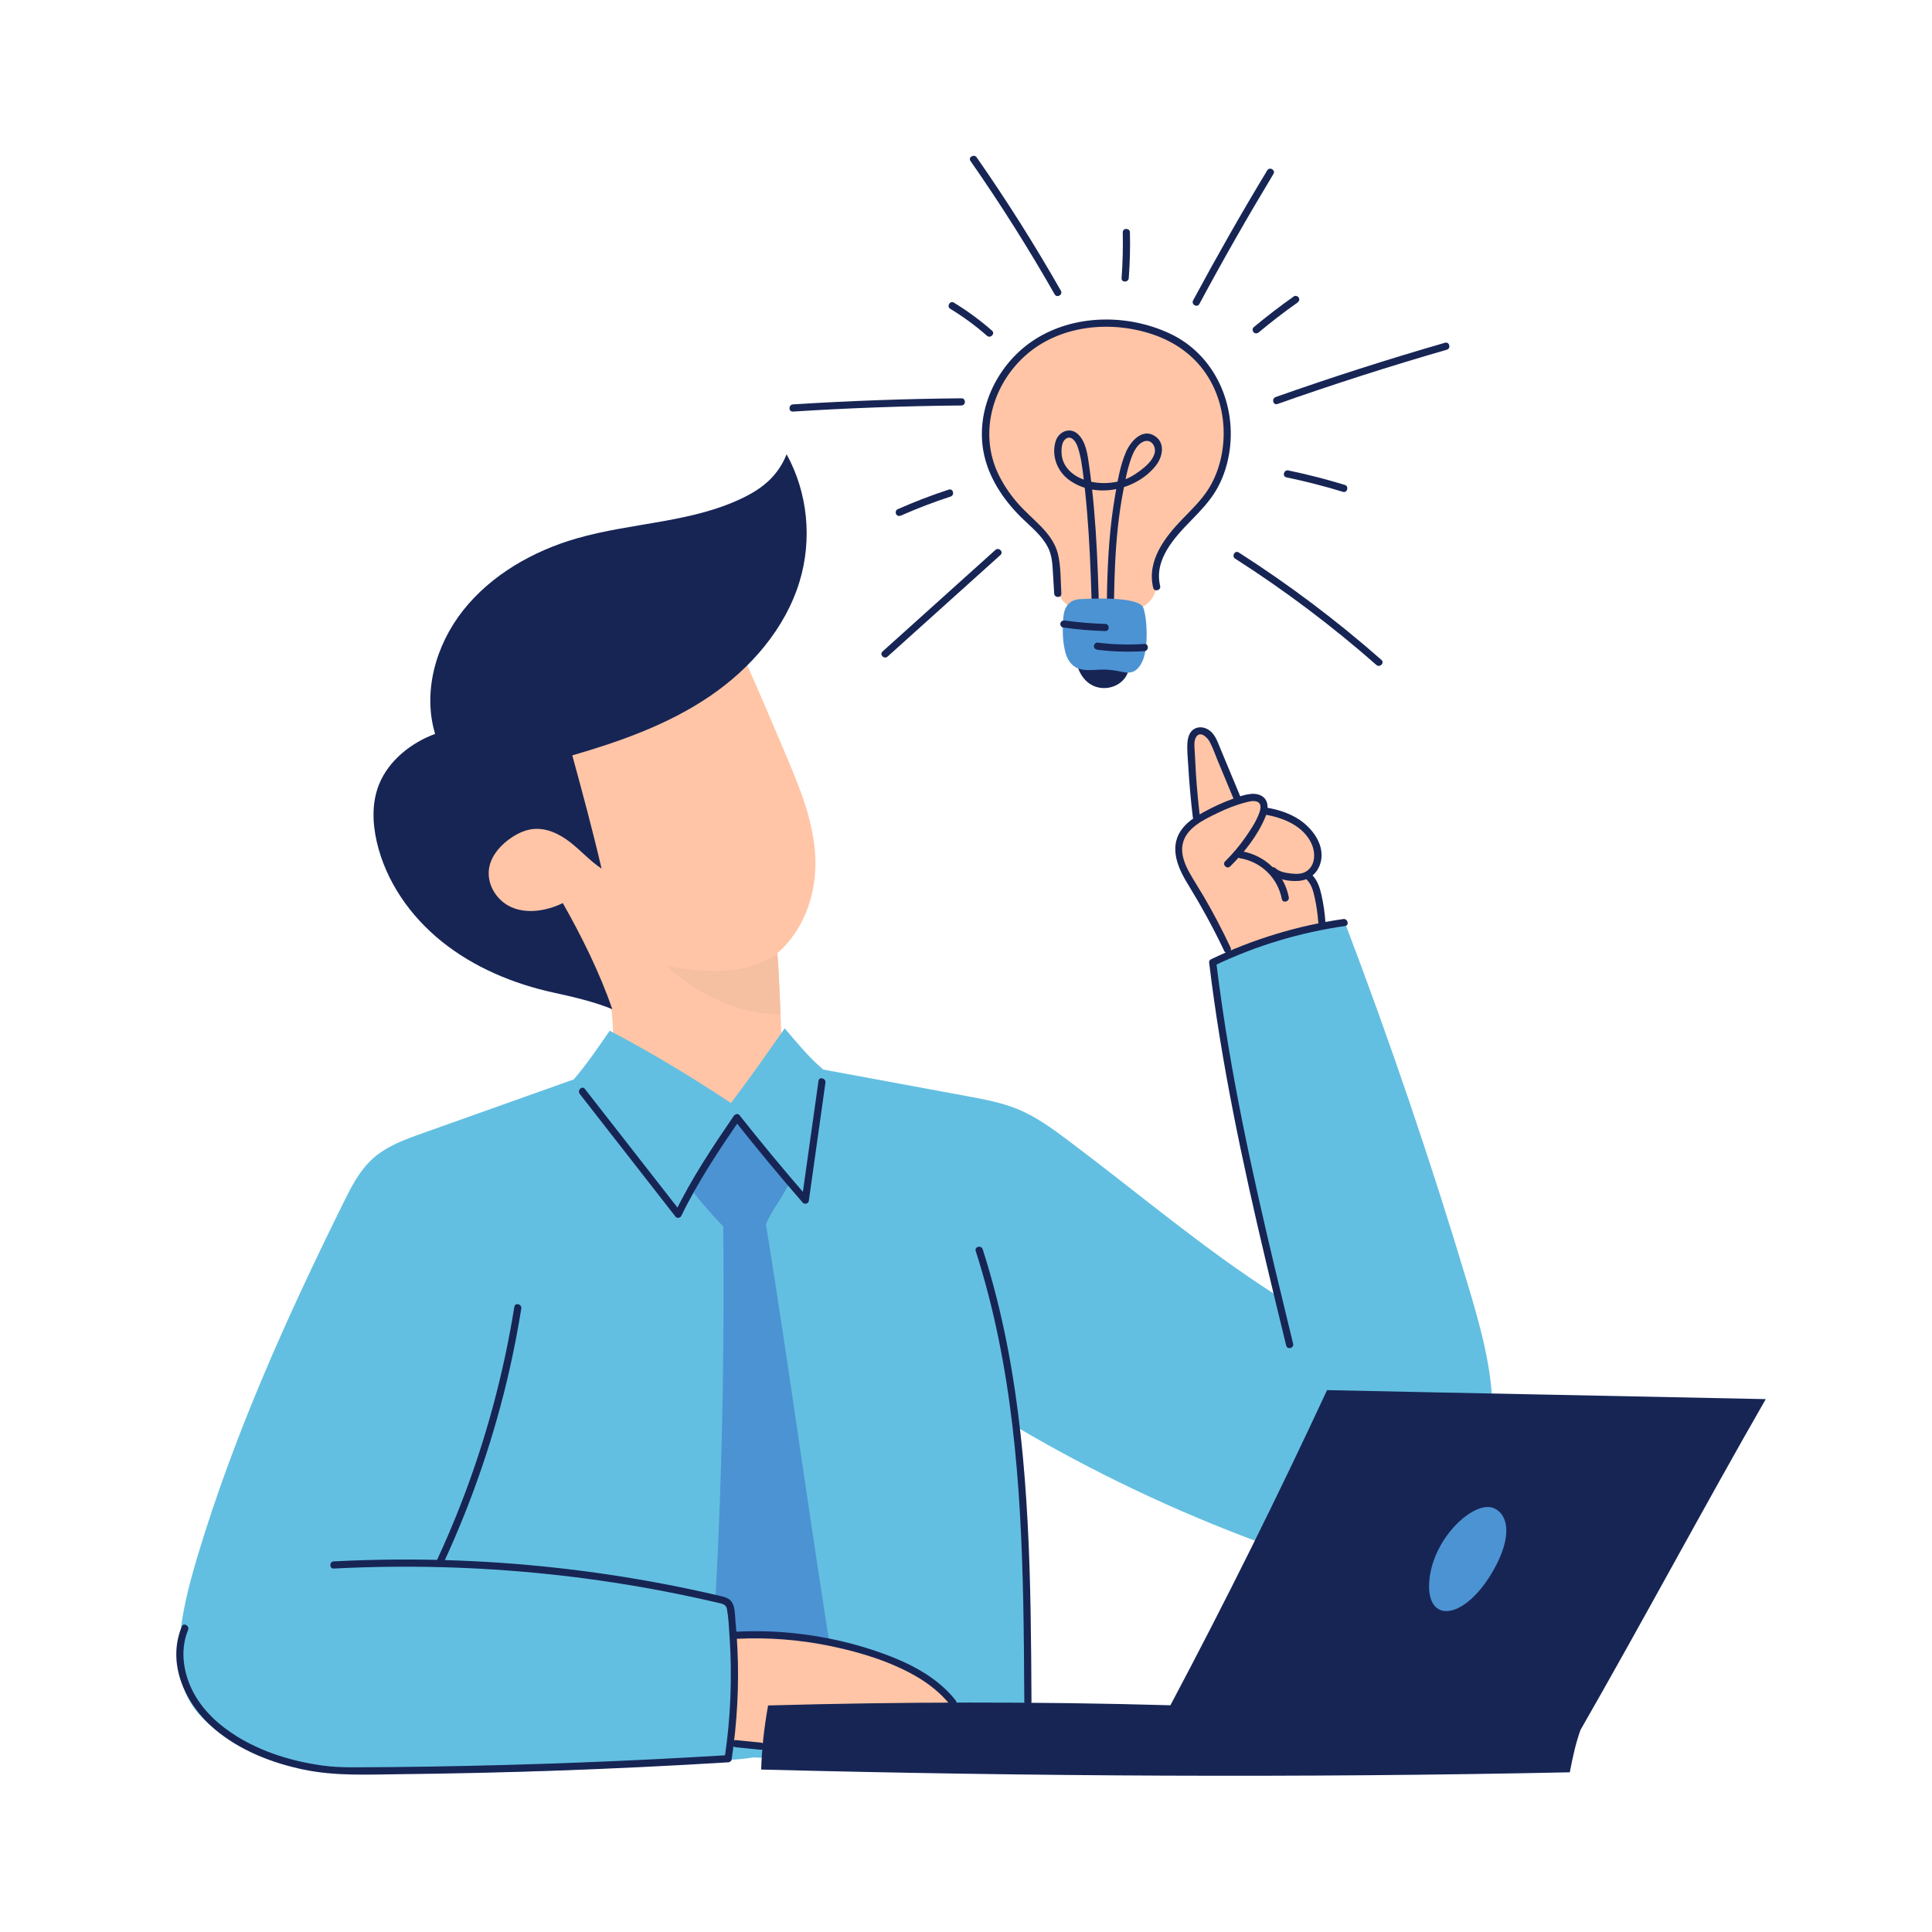 <svg xmlns="http://www.w3.org/2000/svg" xmlns:xlink="http://www.w3.org/1999/xlink" width="500" zoomAndPan="magnify" viewBox="0 0 375 375" height="500" preserveAspectRatio="xMidYMid meet" version="1.0"><defs><clipPath id="431466d4bc"><path d="M 34 178 L 290 178 L 290 344.863 L 34 344.863 Z M 34 178 " clip-rule="nonzero"/></clipPath><clipPath id="8ba43e7f63"><path d="M 147 269 L 342.727 269 L 342.727 344.863 L 147 344.863 Z M 147 269 " clip-rule="nonzero"/></clipPath><clipPath id="6276d188dd"><path d="M 34 302 L 144 302 L 144 344.863 L 34 344.863 Z M 34 302 " clip-rule="nonzero"/></clipPath></defs><path fill="#ffc5a6" d="M 151.504 196.926 C 152.023 210.289 152.512 229.434 152.047 229.434 C 124.57 229.332 119.23 223.695 119.168 208.23 C 119.16 206.438 119.168 196.043 118.27 194.273 C 117.316 192.363 115.973 190.609 114.523 189.281 C 109.586 184.727 101.57 184.676 96.027 180.805 C 93.434 178.988 91.484 176.359 90.559 173.402 C 89.578 170.336 89.66 167.043 89.773 163.805 C 89.871 160.656 89.973 157.461 90.859 154.395 C 91.582 151.895 92.828 149.547 94.34 147.363 C 99.461 140 107.516 134.918 115.887 131.238 C 124.25 127.555 133.102 125.062 141.543 121.551 C 142.723 124.031 143.898 126.574 145.047 129.156 C 147.527 134.707 149.965 140.441 152.387 146.172 C 155.062 152.48 157.77 158.93 158.223 165.789 C 158.676 172.656 156.48 180.137 150.883 185.004 C 151.059 186.676 151.281 191.27 151.504 196.926 Z M 151.504 196.926 " fill-opacity="1" fill-rule="nonzero"/><path fill="#172555" d="M 152.68 88.172 C 156.773 95.605 157.691 104.656 155.188 112.895 C 152.441 121.938 145.777 129.707 137.711 135.18 C 129.641 140.656 120.219 143.977 111.082 146.617 C 113.023 153.742 114.961 160.867 116.766 168.602 C 114.559 167.141 112.793 165.141 110.719 163.512 C 108.637 161.883 106.027 160.594 103.316 160.934 C 101.84 161.125 100.449 161.785 99.215 162.621 C 97.23 163.965 95.531 165.871 95.008 168.129 C 94.277 171.312 96.199 174.703 99.223 176.066 C 102.238 177.426 106.066 176.836 109.242 175.289 C 112.824 181.625 116.383 188.715 118.848 195.887 C 115.426 194.461 111.188 193.48 107.535 192.684 C 99.598 190.965 91.98 187.746 85.789 182.781 C 79.598 177.816 74.891 171.035 73.133 163.406 C 72.293 159.746 72.145 155.797 73.578 152.238 C 75.445 147.613 79.793 144.164 84.457 142.453 C 82.027 134.402 84.508 125.258 89.93 118.426 C 95.355 111.594 103.422 106.957 111.938 104.504 C 122.77 101.379 134.594 101.48 144.648 96.41 C 147.859 94.781 150.957 92.492 152.68 88.172 Z M 152.68 88.172 " fill-opacity="1" fill-rule="nonzero"/><path fill="#f5c0a2" d="M 151.504 196.926 C 142.965 196.836 134.934 192.809 129.379 187.398 C 135.66 188.793 145.09 189.508 150.875 185.004 C 151.059 186.676 151.281 191.27 151.504 196.926 Z M 151.504 196.926 " fill-opacity="1" fill-rule="nonzero"/><path fill="#ffc5a6" d="M 241.105 193.395 C 239.605 187.07 237.078 181 233.645 175.484 C 232.141 173.066 230.461 170.734 229.34 168.121 C 228.902 167.098 228.547 166.012 228.555 164.898 C 228.562 162.41 230.336 160.23 232.418 159.07 C 231.359 154.402 230.875 149.613 230.977 144.832 C 231 143.797 231.172 142.562 232.098 142.105 C 232.797 141.762 233.668 142.035 234.238 142.555 C 234.809 143.078 235.148 143.797 235.484 144.492 C 237.195 148.148 238.91 151.805 240.395 155.328 C 241.383 154.73 242.656 154.5 243.723 154.969 C 244.781 155.434 245.5 156.707 245.137 157.668 C 246.605 157.25 248.152 157.887 249.496 158.594 C 251.145 159.457 252.75 160.488 253.938 161.918 C 255.137 163.344 255.883 165.227 255.625 167.07 C 255.484 168.047 255.027 169.027 254.133 169.688 C 255.938 173.145 256.953 177.008 257.086 180.91 C 257.176 183.637 256.816 186.438 255.602 188.891 C 254.391 191.34 252.246 193.41 249.605 194.121 C 248.57 194.398 247.484 194.469 246.41 194.445 C 244.941 194.406 243.48 194.219 241.105 193.395 Z M 241.105 193.395 " fill-opacity="1" fill-rule="nonzero"/><g clip-path="url(#431466d4bc)"><path fill="#63bfe1" d="M 146.238 341.121 C 143.668 341.523 141.062 341.691 138.465 341.637 C 118.504 343.535 98.406 344.238 78.316 344.047 C 66.773 343.934 54.684 343.371 44.707 337.574 C 41.035 335.445 37.645 332.5 36.02 328.578 C 34.93 325.926 34.699 322.992 34.797 320.121 C 34.996 313.945 36.594 307.902 38.367 301.98 C 45.484 278.297 55.68 255.656 66.645 233.48 C 68.176 230.375 69.785 227.207 72.359 224.887 C 75.062 222.449 78.586 221.176 82.02 219.957 C 91.805 216.477 101.582 212.992 111.367 209.512 C 113.965 206.488 116.082 203.32 118.344 200.059 C 126.488 204.336 134.371 209.113 141.879 214.094 C 145.465 209.363 148.891 204.516 152.305 199.594 C 154.676 202.359 156.953 205.207 159.797 207.602 C 169.102 209.324 178.398 211.043 187.703 212.762 C 191.113 213.395 194.555 214.031 197.75 215.375 C 201.184 216.824 204.234 219.039 207.215 221.273 C 220.852 231.496 233.867 242.609 247.996 251.574 C 242.559 230.293 238.297 208.703 235.531 186.945 C 243.918 183.609 252.504 180.797 260.992 178.945 C 269.809 202.113 277.789 225.598 284.906 249.34 C 287.297 257.312 289.609 265.441 289.707 273.77 C 289.805 282.098 287.422 290.777 281.566 296.695 C 278.473 299.82 274.504 302.07 270.234 303.109 C 261.766 305.172 252.93 302.496 244.754 299.48 C 228.309 293.414 212.41 285.867 197.359 277 C 199.047 297.289 199.828 317.645 199.695 338 C 183.133 340.633 166.348 341.93 146.238 341.121 Z M 146.238 341.121 " fill-opacity="1" fill-rule="nonzero"/></g><path fill="#4c93d3" d="M 162.051 325.543 C 157.297 296.23 153.215 265.629 148.668 237.617 C 149.824 234.812 152.387 231.762 153.457 229.012 C 149.836 224.914 146.418 220.777 142.922 216.703 C 139.398 221.176 136.57 225.836 134.027 230.703 C 135.984 233.273 138.129 235.703 140.387 238.07 C 140.664 266.973 139.984 295.879 137.949 325.02 C 145.695 326.719 153.766 326.844 162.051 325.543 Z M 162.051 325.543 " fill-opacity="1" fill-rule="nonzero"/><path fill="#ffc5a6" d="M 131.27 318.047 C 141.098 317.219 151.02 317.539 160.77 318.996 C 168.691 320.18 176.914 322.332 182.633 327.938 C 184.074 329.352 185.402 331.363 184.727 333.266 C 184.297 334.484 183.113 335.312 181.871 335.66 C 180.633 336.008 179.316 335.965 178.023 335.934 C 173.727 335.82 169.422 335.883 165.125 336.113 C 162.957 336.23 160.785 336.391 158.66 336.859 C 156.727 337.281 154.859 337.957 152.93 338.418 C 148.68 339.434 144.184 339.371 139.961 338.25 C 137.539 337.602 135.137 336.566 133.438 334.727 C 131.516 332.66 130.68 329.77 130.574 326.953 C 130.477 324.133 131.043 321.34 131.27 318.047 Z M 131.27 318.047 " fill-opacity="1" fill-rule="nonzero"/><path fill="#63bfe1" d="M 69.707 305.34 C 93.621 305.883 117.508 307.797 141.16 311.043 C 142.078 320.715 142.184 330.457 141.48 340.145 C 132.965 339.559 124.438 338.977 115.965 337.938 C 103.859 336.453 91.449 333.871 81.527 326.773 C 74.316 321.629 68.508 313.422 69.707 305.34 Z M 69.707 305.34 " fill-opacity="1" fill-rule="nonzero"/><g clip-path="url(#8ba43e7f63)"><path fill="#172555" d="M 342.73 271.57 C 330.738 292.461 318.746 314.926 306.754 335.812 C 305.758 338.641 305.223 341.32 304.695 344.004 C 252.387 345.098 200.051 344.812 147.742 343.469 C 147.852 339.629 148.293 335.449 149.086 331.027 C 175.168 330.312 201.262 330.254 227.176 330.992 C 237.863 310.855 248.012 290.426 257.582 269.82 C 285.891 270.434 313.531 270.941 342.73 271.57 Z M 342.73 271.57 " fill-opacity="1" fill-rule="nonzero"/></g><path fill="#4c93d3" d="M 289.859 292.699 C 285.996 291.227 278.016 298.637 277.414 306.98 C 276.816 315.324 284.316 314.523 289.848 304.828 C 293.816 297.871 292.562 293.73 289.859 292.699 Z M 289.859 292.699 " fill-opacity="1" fill-rule="nonzero"/><path fill="#ffc5a6" d="M 218.645 119.109 C 218.645 119.109 224.934 117.953 224.418 112.715 C 223.918 107.602 226.395 104.594 232 99.094 C 243.59 87.727 238.32 62.699 214.766 62.699 C 191.211 62.699 185.941 87.727 197.527 99.094 C 203.141 104.594 205.613 107.602 205.113 112.715 C 204.598 117.953 210.887 119.109 210.887 119.109 Z M 218.645 119.109 " fill-opacity="1" fill-rule="nonzero"/><path fill="#172555" d="M 213.457 123.859 C 213.176 112.699 212.969 101.461 211.402 90.395 C 211.117 88.359 210.801 85.625 209.129 84.184 C 207.562 82.832 205.445 83.836 204.891 85.672 C 204.062 88.426 205.168 91.398 207.418 93.09 C 212.527 96.922 220.512 95.227 224.34 90.387 C 225.672 88.703 226.254 85.957 224.109 84.602 C 221.68 83.062 219.402 85.734 218.539 87.762 C 217.402 90.422 216.91 93.465 216.422 96.301 C 215.93 99.176 215.578 102.074 215.344 104.977 C 214.848 111.031 214.812 117.102 214.785 123.176 C 214.777 124.074 216.172 124.082 216.18 123.184 C 216.219 113.891 216.254 104.523 218.004 95.367 C 218.422 93.172 218.848 90.883 219.625 88.785 C 220.051 87.652 220.738 86.215 221.945 85.715 C 223.422 85.094 224.457 86.641 224.105 87.984 C 223.734 89.355 222.5 90.445 221.414 91.273 C 220.23 92.172 218.977 92.93 217.535 93.328 C 215.148 93.996 212.465 93.918 210.148 93.012 C 208.051 92.199 206.273 90.535 206.066 88.195 C 206.012 87.566 206.031 86.879 206.184 86.258 C 206.441 85.227 207.426 84.453 208.336 85.324 C 209.02 85.98 209.289 87.012 209.52 87.895 C 209.82 89.035 209.996 90.207 210.148 91.375 C 211.562 102.137 211.797 113.016 212.07 123.844 C 212.082 124.75 213.477 124.758 213.457 123.859 Z M 213.457 123.859 " fill-opacity="1" fill-rule="nonzero"/><path fill="#172555" d="M 209.109 129.215 C 211.066 135.746 218.66 134.102 219.125 129.582 C 219.16 129.215 219.152 128.832 219 128.496 C 218.664 127.742 217.766 127.438 216.961 127.285 C 215.914 127.082 214.848 126.984 213.785 127 C 213.066 127.012 212.344 127.074 211.688 127.367 C 211.027 127.652 209.59 128.203 209.109 129.215 Z M 209.109 129.215 " fill-opacity="1" fill-rule="nonzero"/><path fill="#4c93d3" d="M 209.73 116.289 C 207.277 116.371 206.535 118.152 206.395 119.789 C 206.184 122.258 206.25 124.695 206.832 126.777 C 207.141 127.855 207.754 128.895 208.715 129.473 C 210.129 130.328 211.918 130.027 213.566 129.973 C 214.746 129.93 215.922 130.027 217.078 130.266 C 217.996 130.453 218.965 130.719 219.848 130.402 C 220.711 130.098 221.289 129.289 221.695 128.461 C 222.961 125.863 222.676 120.027 221.918 117.965 C 221.039 115.59 210.621 116.254 209.73 116.289 Z M 209.73 116.289 " fill-opacity="1" fill-rule="nonzero"/><path fill="#172555" d="M 172.285 127.438 C 179.59 120.863 186.887 114.289 194.191 107.723 C 194.863 107.121 193.867 106.148 193.203 106.746 C 185.898 113.32 178.602 119.895 171.293 126.461 C 170.625 127.062 171.613 128.035 172.285 127.438 Z M 172.285 127.438 " fill-opacity="1" fill-rule="nonzero"/><path fill="#172555" d="M 153.906 79.887 C 164.789 79.195 175.695 78.801 186.609 78.703 C 187.508 78.695 187.516 77.301 186.617 77.309 C 175.703 77.406 164.805 77.805 153.914 78.492 C 153.02 78.547 153.008 79.941 153.906 79.887 Z M 153.906 79.887 " fill-opacity="1" fill-rule="nonzero"/><path fill="#172555" d="M 188.371 31.246 C 194.207 39.617 199.66 48.254 204.707 57.125 C 205.152 57.906 206.359 57.211 205.914 56.43 C 200.863 47.559 195.41 38.922 189.574 30.551 C 189.066 29.828 187.855 30.516 188.371 31.246 Z M 188.371 31.246 " fill-opacity="1" fill-rule="nonzero"/><path fill="#172555" d="M 245.965 33.074 C 240.957 41.359 236.168 49.781 231.582 58.312 C 231.16 59.098 232.371 59.793 232.797 59 C 237.379 50.469 242.176 42.055 247.176 33.762 C 247.637 32.996 246.426 32.305 245.965 33.074 Z M 245.965 33.074 " fill-opacity="1" fill-rule="nonzero"/><path fill="#172555" d="M 247.949 78.418 C 258.805 74.586 269.77 71.074 280.828 67.879 C 281.691 67.629 281.336 66.285 280.48 66.527 C 269.418 69.719 258.457 73.234 247.602 77.066 C 246.758 77.363 247.105 78.707 247.949 78.418 Z M 247.949 78.418 " fill-opacity="1" fill-rule="nonzero"/><path fill="#172555" d="M 239.75 108.438 C 249.398 114.609 258.555 121.504 267.156 129.066 C 267.824 129.66 268.805 128.672 268.129 128.078 C 259.445 120.438 250.184 113.469 240.441 107.234 C 239.684 106.746 238.992 107.957 239.75 108.438 Z M 239.75 108.438 " fill-opacity="1" fill-rule="nonzero"/><path fill="#172555" d="M 249.703 92.656 C 253.402 93.426 257.059 94.363 260.664 95.465 C 261.523 95.73 261.883 94.379 261.027 94.121 C 257.422 93.02 253.766 92.078 250.066 91.312 C 249.188 91.133 248.82 92.477 249.703 92.656 Z M 249.703 92.656 " fill-opacity="1" fill-rule="nonzero"/><path fill="#172555" d="M 244.328 64.508 C 246.754 62.48 249.258 60.559 251.836 58.734 C 252.141 58.52 252.289 58.129 252.094 57.781 C 251.918 57.477 251.453 57.309 251.141 57.523 C 248.457 59.418 245.855 61.418 243.332 63.52 C 243.047 63.766 243.09 64.258 243.34 64.5 C 243.633 64.801 244.043 64.754 244.328 64.508 Z M 244.328 64.508 " fill-opacity="1" fill-rule="nonzero"/><path fill="#172555" d="M 217.926 45.105 C 217.996 48.066 217.914 51.02 217.699 53.973 C 217.629 54.871 219.02 54.871 219.09 53.98 C 219.312 51.031 219.391 48.074 219.32 45.113 C 219.305 44.215 217.914 44.207 217.926 45.105 Z M 217.926 45.105 " fill-opacity="1" fill-rule="nonzero"/><path fill="#172555" d="M 184.457 59.945 C 186.977 61.48 189.352 63.219 191.574 65.172 C 192.242 65.754 193.23 64.773 192.547 64.18 C 190.242 62.156 187.766 60.336 185.145 58.742 C 184.379 58.277 183.691 59.48 184.457 59.945 Z M 184.457 59.945 " fill-opacity="1" fill-rule="nonzero"/><path fill="#172555" d="M 174.895 100.066 C 178.035 98.676 181.246 97.441 184.512 96.383 C 185.359 96.105 185.012 94.762 184.164 95.031 C 180.777 96.133 177.457 97.414 174.203 98.855 C 173.855 99.008 173.781 99.504 173.945 99.809 C 174.141 100.164 174.551 100.223 174.895 100.066 Z M 174.895 100.066 " fill-opacity="1" fill-rule="nonzero"/><path fill="#172555" d="M 206.004 115.207 C 205.852 112.695 205.941 110.012 205.352 107.547 C 204.84 105.43 203.52 103.688 202.027 102.156 C 200.496 100.59 198.824 99.176 197.398 97.512 C 195.934 95.805 194.668 93.918 193.711 91.887 C 190.023 84.023 192.633 74.781 198.941 69.086 C 205.641 63.039 215.734 62.098 224.027 65.004 C 228.34 66.516 232.016 69.203 234.453 73.102 C 236.988 77.156 237.922 82.023 237.355 86.754 C 237.016 89.586 236.125 92.414 234.605 94.844 C 233.219 97.051 231.32 98.871 229.523 100.73 C 226.102 104.266 222.559 108.836 223.832 114.078 C 224.043 114.949 225.395 114.602 225.184 113.73 C 223.93 108.559 228.055 104.238 231.348 100.863 C 233.039 99.129 234.727 97.359 235.984 95.27 C 237.289 93.105 238.125 90.645 238.555 88.16 C 240.184 78.766 235.887 68.863 227.059 64.738 C 218.84 60.902 208.484 60.957 200.754 65.957 C 193.781 70.469 189.438 79.094 190.844 87.398 C 191.699 92.449 194.668 96.934 198.266 100.473 C 200.094 102.262 202.215 103.914 203.398 106.23 C 204.082 107.562 204.242 109.023 204.332 110.492 C 204.438 112.059 204.52 113.633 204.617 115.203 C 204.668 116.094 206.059 116.098 206.004 115.207 Z M 206.004 115.207 " fill-opacity="1" fill-rule="nonzero"/><path fill="#172555" d="M 206.316 121.789 C 209.039 122.172 211.77 122.41 214.52 122.492 C 215.418 122.52 215.426 121.129 214.527 121.102 C 211.902 121.023 209.277 120.809 206.68 120.445 C 206.309 120.398 205.934 120.543 205.828 120.941 C 205.738 121.266 205.941 121.734 206.316 121.789 Z M 206.316 121.789 " fill-opacity="1" fill-rule="nonzero"/><path fill="#172555" d="M 213.023 126.121 C 216.047 126.496 219.09 126.586 222.125 126.387 C 223.016 126.328 223.031 124.93 222.133 124.992 C 219.098 125.195 216.047 125.105 213.031 124.727 C 212.656 124.68 212.336 125.078 212.328 125.418 C 212.32 125.828 212.656 126.074 213.023 126.121 Z M 213.023 126.121 " fill-opacity="1" fill-rule="nonzero"/><path fill="#172555" d="M 112.539 212.344 C 118.734 220.293 124.941 228.238 131.137 236.176 C 131.41 236.523 132.051 236.391 132.23 236.023 C 135.43 229.43 139.508 223.312 143.633 217.277 C 143.27 217.324 142.902 217.371 142.539 217.43 C 146.844 222.867 151.273 228.211 155.82 233.445 C 156.141 233.816 156.914 233.641 156.984 233.133 C 158.062 225.473 159.141 217.82 160.215 210.156 C 160.34 209.281 158.996 208.91 158.871 209.797 C 157.789 217.457 156.711 225.109 155.637 232.77 C 156.027 232.668 156.41 232.562 156.801 232.457 C 152.254 227.219 147.824 221.879 143.52 216.441 C 143.223 216.059 142.648 216.266 142.426 216.594 C 138.305 222.633 134.223 228.746 131.027 235.34 C 131.391 235.293 131.758 235.242 132.121 235.188 C 125.922 227.242 119.719 219.297 113.52 211.355 C 112.961 210.652 111.988 211.648 112.539 212.344 Z M 112.539 212.344 " fill-opacity="1" fill-rule="nonzero"/><g clip-path="url(#6276d188dd)"><path fill="#172555" d="M 35.289 315.699 C 32.281 322.992 36 330.855 41.676 335.641 C 46.586 339.781 52.793 342.207 59.031 343.496 C 65.141 344.754 71.273 344.441 77.48 344.371 C 87.492 344.262 97.5 344.039 107.508 343.691 C 118.793 343.301 130.066 342.758 141.328 342.066 C 141.605 342.055 141.953 341.863 142.004 341.551 C 143.074 334.426 143.473 327.219 143.137 320.027 C 143.055 318.215 142.922 316.402 142.746 314.602 C 142.617 313.25 142.746 311.277 141.5 310.402 C 140.984 310.039 140.359 309.906 139.754 309.766 C 138.828 309.551 137.895 309.336 136.969 309.125 C 135.219 308.738 133.465 308.359 131.703 308.004 C 117.691 305.176 103.449 303.465 89.164 302.906 C 81.047 302.586 72.91 302.645 64.789 303.062 C 63.898 303.109 63.887 304.504 64.785 304.453 C 78.559 303.742 92.375 304.09 106.094 305.504 C 113.004 306.215 119.883 307.203 126.723 308.457 C 130.086 309.078 133.438 309.762 136.773 310.504 C 137.594 310.688 138.418 310.875 139.23 311.07 C 140.074 311.266 140.93 311.348 141.105 312.328 C 141.418 314.062 141.488 315.883 141.605 317.637 C 142.141 325.492 141.828 333.398 140.66 341.184 C 140.883 341.008 141.109 340.84 141.336 340.668 C 122.035 341.852 102.719 342.59 83.387 342.895 C 78.523 342.973 73.664 343.02 68.801 343.035 C 66.664 343.043 64.582 342.973 62.465 342.672 C 56.707 341.863 50.945 340.102 45.98 337.031 C 42.66 334.977 39.613 332.246 37.707 328.809 C 35.633 325.066 34.832 320.43 36.504 316.375 C 36.836 315.566 35.633 314.871 35.289 315.699 Z M 35.289 315.699 " fill-opacity="1" fill-rule="nonzero"/></g><path fill="#172555" d="M 99.836 253.637 C 97.73 266.75 94.25 279.633 89.422 292.016 C 88.035 295.582 86.527 299.105 84.926 302.578 C 84.547 303.387 85.762 304.086 86.137 303.27 C 91.758 291.109 96.102 278.367 99.02 265.293 C 99.855 261.555 100.574 257.785 101.18 254.004 C 101.324 253.121 99.98 252.75 99.836 253.637 Z M 99.836 253.637 " fill-opacity="1" fill-rule="nonzero"/><path fill="#172555" d="M 142.812 339.141 C 144.434 339.301 146.055 339.469 147.684 339.629 C 148.062 339.664 148.383 339.289 148.391 338.941 C 148.391 338.535 148.07 338.277 147.699 338.238 C 146.078 338.078 144.453 337.91 142.824 337.75 C 142.449 337.715 142.129 338.09 142.121 338.438 C 142.113 338.852 142.434 339.102 142.812 339.141 Z M 142.812 339.141 " fill-opacity="1" fill-rule="nonzero"/><path fill="#172555" d="M 142.824 318.098 C 149.023 317.781 155.242 318.25 161.316 319.523 C 166.922 320.699 172.645 322.422 177.645 325.277 C 180.266 326.766 182.625 328.641 184.508 331.016 C 185.062 331.719 186.039 330.715 185.48 330.027 C 182.07 325.715 177.102 323.09 172.039 321.188 C 166.168 318.988 160 317.59 153.758 316.969 C 150.129 316.605 146.473 316.531 142.832 316.711 C 141.941 316.754 141.926 318.145 142.824 318.098 Z M 142.824 318.098 " fill-opacity="1" fill-rule="nonzero"/><path fill="#172555" d="M 189.387 242.82 C 192.902 253.773 195.125 265.098 196.484 276.512 C 197.836 287.891 198.371 299.348 198.609 310.797 C 198.738 317.297 198.781 323.785 198.816 330.285 C 198.824 331.184 200.215 331.188 200.211 330.289 C 200.148 318.715 200.078 307.129 199.465 295.566 C 198.859 284.109 197.73 272.656 195.551 261.387 C 194.312 254.992 192.73 248.672 190.738 242.473 C 190.461 241.617 189.109 241.965 189.387 242.82 Z M 189.387 242.82 " fill-opacity="1" fill-rule="nonzero"/><path fill="#172555" d="M 250.992 260.816 C 246.375 241.809 241.75 222.793 238.504 203.492 C 237.574 197.949 236.758 192.387 236.082 186.809 C 235.965 187.008 235.852 187.203 235.734 187.406 C 243.734 183.574 252.293 181 261.07 179.738 C 261.953 179.613 261.598 178.262 260.723 178.387 C 251.812 179.668 243.156 182.316 235.039 186.203 C 234.844 186.293 234.66 186.578 234.688 186.801 C 237.043 206.398 241.18 225.723 245.727 244.918 C 247.008 250.34 248.324 255.758 249.648 261.172 C 249.855 262.043 251.207 261.688 250.992 260.816 Z M 250.992 260.816 " fill-opacity="1" fill-rule="nonzero"/><path fill="#172555" d="M 238.848 183.91 C 237.258 180.539 235.531 177.23 233.652 174.016 C 232.73 172.445 231.723 170.93 230.844 169.332 C 229.945 167.711 229.188 165.805 229.543 163.914 C 230.141 160.707 233.734 159.062 236.367 157.789 C 238.094 156.953 239.879 156.234 241.738 155.762 C 242.414 155.586 243.199 155.363 243.891 155.566 C 244.887 155.852 244.73 156.918 244.461 157.695 C 243.848 159.445 242.707 161.125 241.652 162.633 C 240.512 164.27 239.211 165.781 237.797 167.188 C 237.16 167.816 238.152 168.797 238.785 168.164 C 241.551 165.426 244.203 162.062 245.664 158.43 C 246.234 157.016 246.305 155.191 244.73 154.402 C 243.137 153.602 240.922 154.484 239.383 155.023 C 237.426 155.703 235.531 156.598 233.715 157.586 C 232.219 158.395 230.711 159.34 229.621 160.664 C 226.84 164.035 228.406 168.082 230.426 171.383 C 233.051 175.672 235.488 180.059 237.637 184.613 C 238.023 185.422 239.23 184.719 238.848 183.91 Z M 238.848 183.91 " fill-opacity="1" fill-rule="nonzero"/><path fill="#172555" d="M 240.609 166.57 C 244.754 167.238 248.012 170.379 248.801 174.5 C 248.965 175.387 250.316 175.023 250.152 174.152 C 249.281 169.59 245.562 165.965 240.973 165.227 C 240.602 165.164 240.227 165.328 240.121 165.719 C 240.031 166.055 240.242 166.508 240.609 166.57 Z M 240.609 166.57 " fill-opacity="1" fill-rule="nonzero"/><path fill="#172555" d="M 245.461 158.102 C 249.027 158.691 252.977 160.266 254.57 163.77 C 255.379 165.539 255.344 168.031 253.508 169.16 C 252.578 169.73 251.418 169.648 250.379 169.523 C 249.391 169.402 248.344 169.203 247.586 168.52 C 246.918 167.926 245.938 168.91 246.609 169.508 C 248.004 170.754 250.191 171.098 252.008 170.984 C 253.895 170.871 255.422 169.785 256.125 168.023 C 257.602 164.305 254.676 160.496 251.598 158.719 C 249.828 157.695 247.836 157.082 245.824 156.758 C 244.941 156.609 244.57 157.953 245.461 158.102 Z M 245.461 158.102 " fill-opacity="1" fill-rule="nonzero"/><path fill="#172555" d="M 253.672 170.781 C 254.594 171.703 254.914 172.996 255.184 174.23 C 255.527 175.781 255.75 177.355 255.867 178.938 C 255.93 179.828 257.324 179.844 257.262 178.945 C 257.137 177.184 256.883 175.434 256.496 173.715 C 256.176 172.285 255.715 170.852 254.648 169.793 C 254.023 169.16 253.039 170.148 253.672 170.781 Z M 253.672 170.781 " fill-opacity="1" fill-rule="nonzero"/><path fill="#172555" d="M 232.906 158.59 C 232.578 155.816 232.32 153.039 232.133 150.254 C 232.043 148.859 231.969 147.465 231.906 146.074 C 231.863 145.152 231.648 143.832 232.195 143.008 C 232.992 141.832 234.309 143.105 234.754 143.906 C 235.379 145.043 235.805 146.309 236.297 147.5 C 237.387 150.121 238.48 152.738 239.566 155.355 C 239.906 156.18 241.109 155.477 240.77 154.66 C 239.469 151.539 238.172 148.414 236.871 145.293 C 236.375 144.094 235.938 142.738 234.898 141.883 C 234.035 141.172 232.789 140.898 231.793 141.492 C 230.848 142.047 230.547 143.184 230.477 144.207 C 230.379 145.664 230.555 147.176 230.637 148.629 C 230.832 151.953 231.125 155.266 231.516 158.574 C 231.617 159.457 233.012 159.473 232.906 158.59 Z M 232.906 158.59 " fill-opacity="1" fill-rule="nonzero"/></svg>